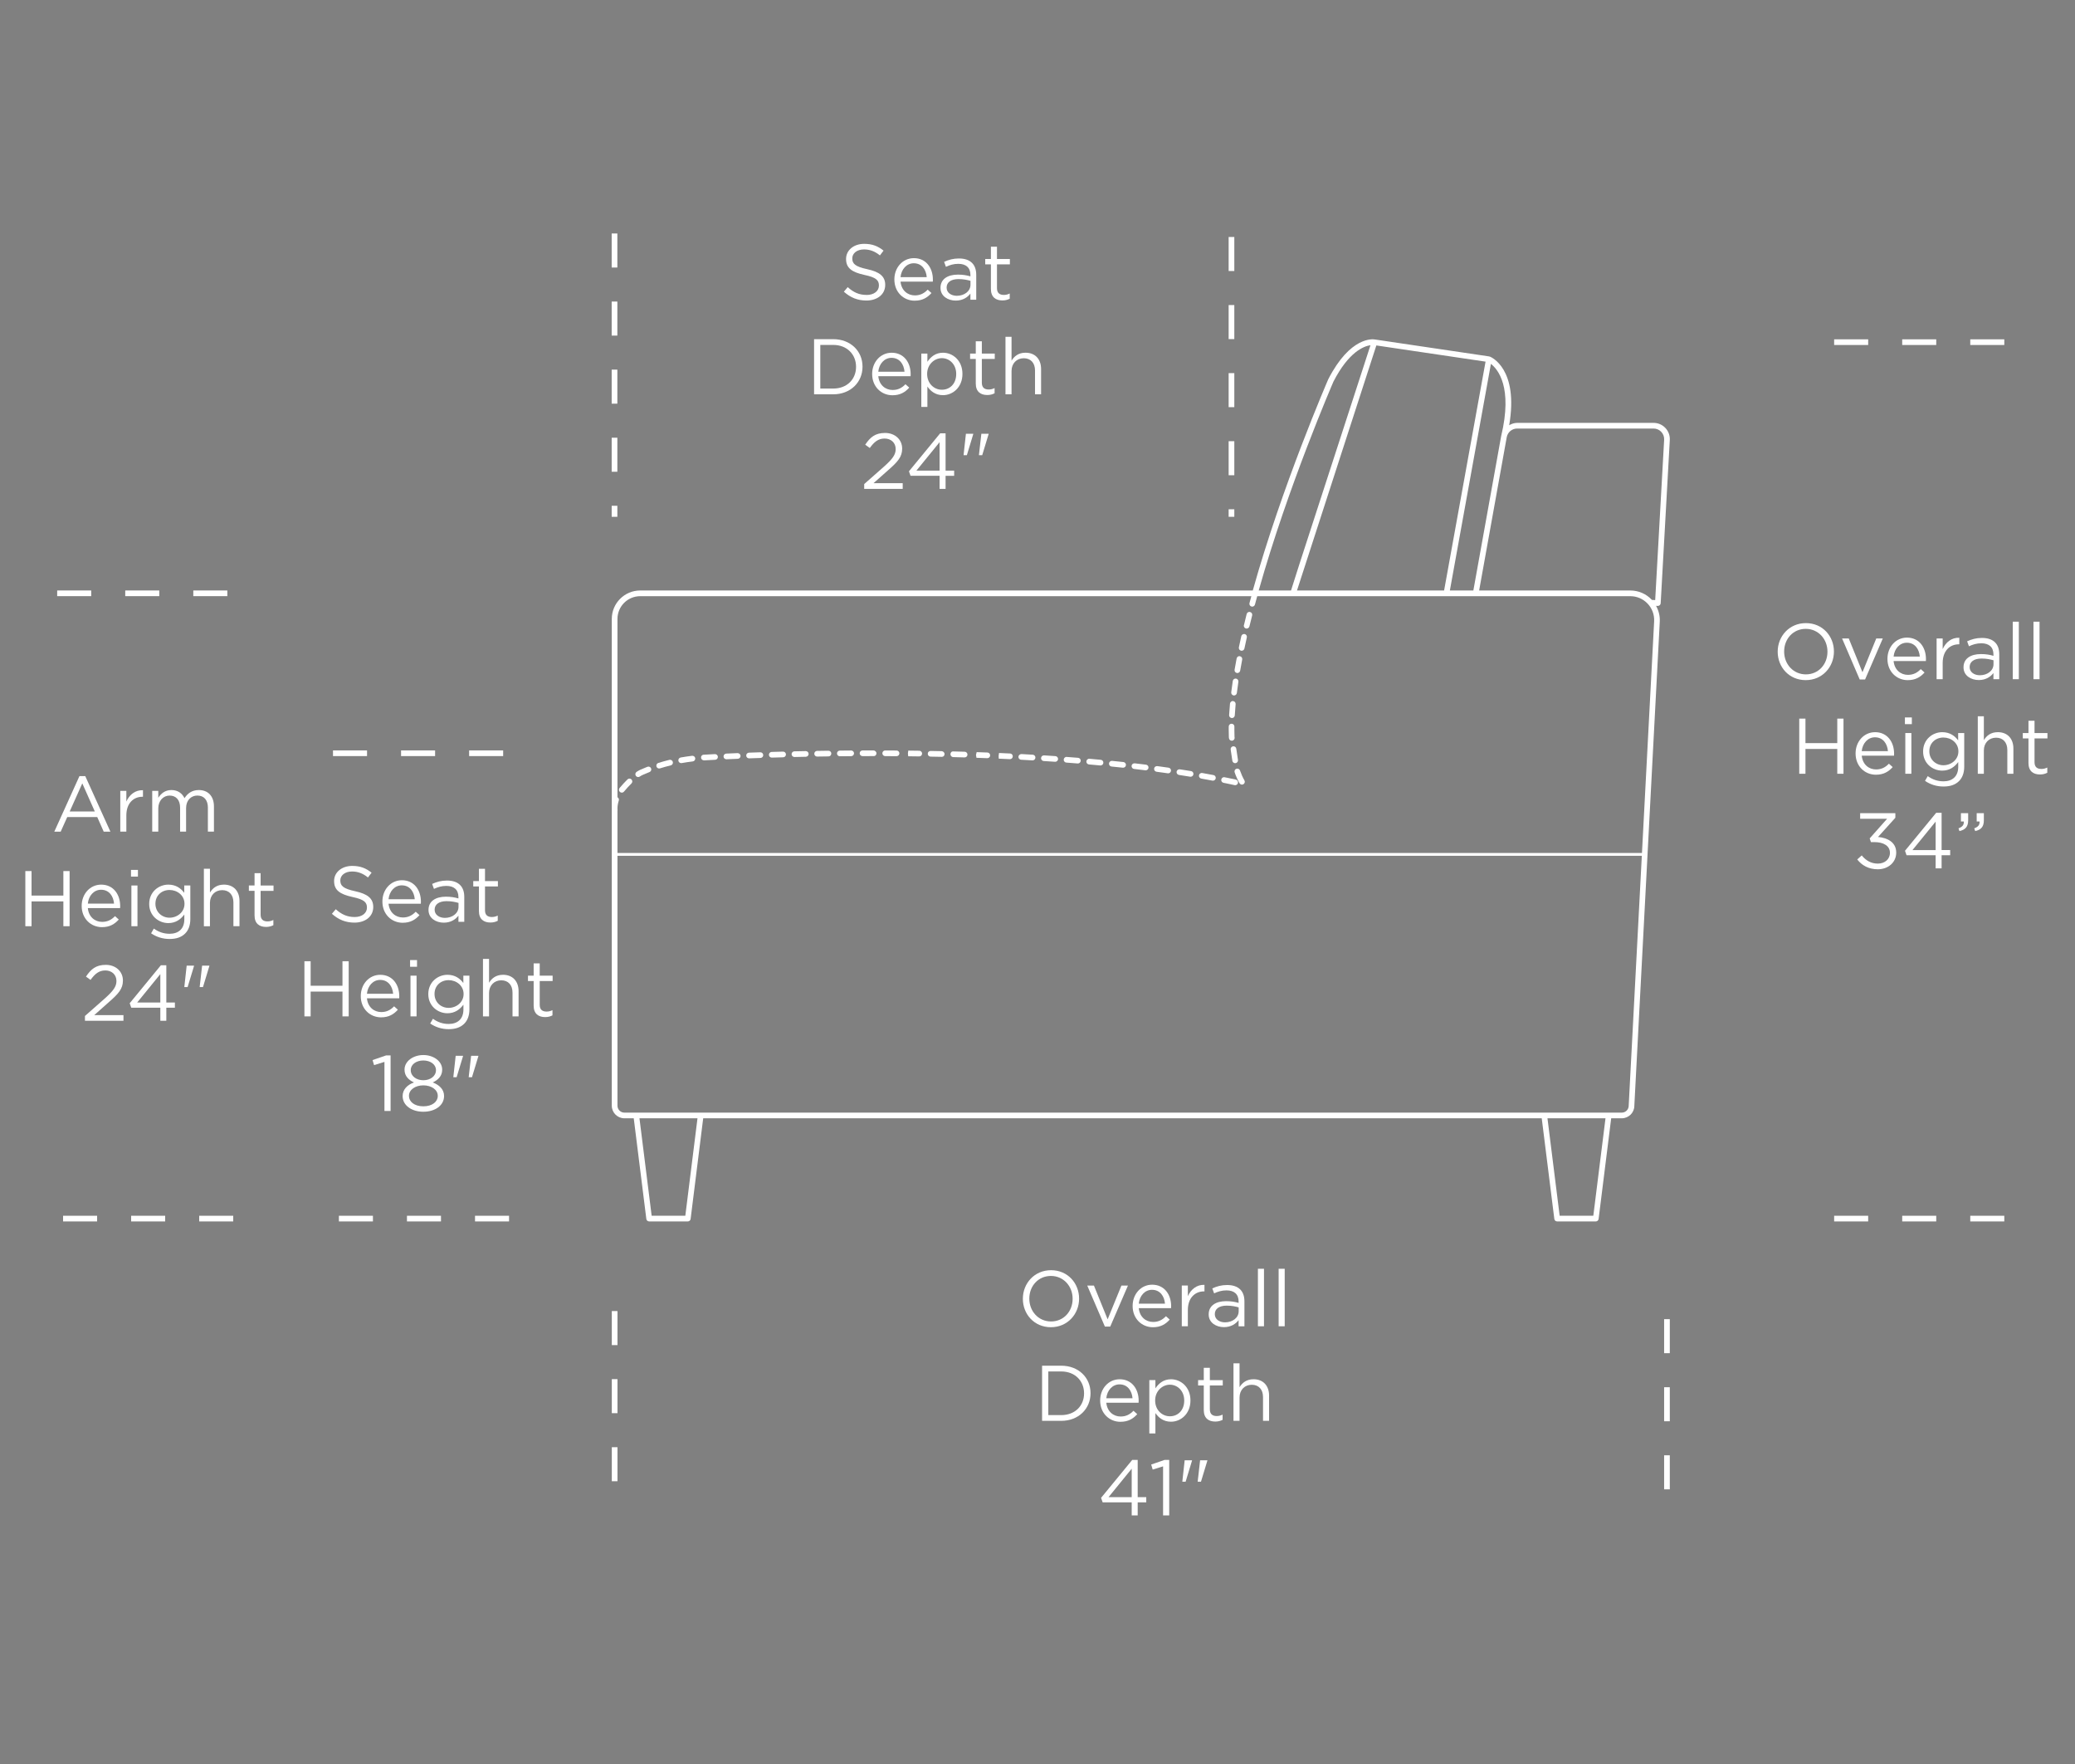 <?xml version="1.0" encoding="UTF-8"?><svg id="Layer_1" xmlns="http://www.w3.org/2000/svg" viewBox="0 0 2000 1700"><rect x="0" y="0" width="2000" height="1700" fill="#808080" stroke="none"/><defs><style>.cls-1{stroke:#000;stroke-linecap:round;stroke-linejoin:round;stroke-width:0px;}.cls-1,.cls-2{fill:#fff;}</style></defs><rect class="cls-2" x="589.69" y="1394.7" width="5.47" height="32.8"/><rect class="cls-2" x="589.69" y="1263.5" width="5.47" height="32.8"/><rect class="cls-2" x="589.69" y="1329.1" width="5.47" height="32.8"/><rect class="cls-2" x="1603.98" y="1402.5" width="5.47" height="32.8"/><rect class="cls-2" x="1603.98" y="1336.9" width="5.47" height="32.8"/><rect class="cls-2" x="1603.98" y="1271.3" width="5.47" height="32.8"/><rect class="cls-2" x="1833.45" y="327.01" width="32.8" height="5.47"/><rect class="cls-2" x="1899.05" y="327.01" width="32.8" height="5.47"/><rect class="cls-2" x="1767.85" y="327.01" width="32.8" height="5.47"/><rect class="cls-2" x="1899.05" y="1171.65" width="32.8" height="5.47"/><rect class="cls-2" x="1767.85" y="1171.65" width="32.8" height="5.47"/><rect class="cls-2" x="1833.45" y="1171.65" width="32.8" height="5.47"/><rect class="cls-2" x="392.25" y="1171.65" width="32.8" height="5.47"/><rect class="cls-2" x="326.65" y="1171.65" width="32.8" height="5.47"/><rect class="cls-2" x="457.85" y="1171.65" width="32.8" height="5.47"/><rect class="cls-2" x="452.17" y="723.19" width="32.8" height="5.47"/><rect class="cls-2" x="320.97" y="723.19" width="32.8" height="5.47"/><rect class="cls-2" x="386.57" y="723.19" width="32.8" height="5.47"/><rect class="cls-2" x="589.57" y="356.22" width="5.47" height="32.8"/><rect class="cls-2" x="589.57" y="487.43" width="5.47" height="10.63"/><rect class="cls-2" x="589.57" y="290.62" width="5.47" height="32.8"/><rect class="cls-2" x="589.57" y="421.83" width="5.47" height="32.8"/><rect class="cls-2" x="589.57" y="225.02" width="5.47" height="32.8"/><rect class="cls-2" x="1184.23" y="425.19" width="5.47" height="32.8"/><rect class="cls-2" x="1184.23" y="293.99" width="5.47" height="32.8"/><rect class="cls-2" x="1184.23" y="490.79" width="5.47" height="7.27"/><rect class="cls-2" x="1184.23" y="359.59" width="5.47" height="32.8"/><rect class="cls-2" x="1184.23" y="228.38" width="5.47" height="32.8"/><path class="cls-2" d="M1040.09,1251.59v-.15c0-14.66-10.86-27.33-27.02-27.33s-27.18,12.83-27.18,27.48v.15c0,14.65,10.86,27.32,27.02,27.32s27.18-12.82,27.18-27.47Zm-47.98,0v-.15c0-12.08,8.65-21.79,20.8-21.79s20.95,9.87,20.95,21.94v.15c0,12.07-8.65,21.78-20.8,21.78s-20.95-9.87-20.95-21.93Z"/><polygon class="cls-2" points="1070.11 1278.45 1087.19 1238.91 1080.89 1238.91 1067.6 1271.47 1054.39 1238.91 1047.95 1238.91 1064.95 1278.45 1070.11 1278.45"/><path class="cls-2" d="M1128.81,1258.8c0-11.46-6.68-20.72-18.3-20.72-10.85,0-18.82,9.11-18.82,20.43v.15c0,12.14,8.8,20.42,19.58,20.42,7.44,0,12.23-2.96,16.17-7.36l-3.64-3.27c-3.19,3.34-6.99,5.54-12.37,5.54-6.98,0-12.98-4.78-13.82-13.28h31.12c.07-.68,.07-1.14,.07-1.9Zm-31.2-2.42c.76-7.67,5.92-13.37,12.75-13.37,7.82,0,11.92,6.22,12.52,13.37h-25.28Z"/><path class="cls-2" d="M1160.94,1244.53v-6.31c-7.44-.3-13.13,4.41-16.02,10.93v-10.25h-5.85v39.25h5.85v-15.64c0-11.84,6.98-17.98,15.56-17.98h.45Z"/><path class="cls-2" d="M1193.83,1272.23v5.93h5.62v-23.99c0-5.01-1.37-8.8-4.02-11.46-2.89-2.88-7.14-4.32-12.68-4.32s-9.95,1.29-14.27,3.26l1.75,4.78c3.64-1.67,7.29-2.88,11.92-2.88,7.36,0,11.69,3.64,11.69,10.71v1.37c-3.49-.99-7.06-1.68-12.07-1.68-9.95,0-16.77,4.4-16.77,12.67v.16c0,8.04,7.36,12.21,14.65,12.21,6.91,0,11.46-3.18,14.2-6.76Zm-13.06,2.14c-5.31,0-9.87-2.89-9.87-7.83v-.15c0-4.93,4.1-8.13,11.46-8.13,4.78,0,8.65,.84,11.54,1.68v3.79c0,6.22-5.92,10.63-13.13,10.63Z"/><rect class="cls-2" x="1212.45" y="1222.74" width="5.85" height="55.42"/><rect class="cls-2" x="1232.42" y="1222.74" width="5.85" height="55.42"/><path class="cls-2" d="M1022.87,1316.16h-18.45v53.14h18.45c16.7,0,28.24-11.62,28.24-26.57v-.16c0-14.95-11.54-26.42-28.24-26.42Zm22.01,26.73c0,11.77-8.58,20.87-22.01,20.87h-12.45v-42.06h12.45c13.43,0,22.01,9.27,22.01,21.03v.15Z"/><path class="cls-2" d="M1079.98,1370.21c7.44,0,12.22-2.96,16.17-7.36l-3.65-3.27c-3.19,3.34-6.98,5.54-12.37,5.54-6.99,0-12.98-4.78-13.82-13.28h31.12c.08-.68,.08-1.14,.08-1.9,0-11.46-6.68-20.72-18.3-20.72-10.85,0-18.82,9.11-18.82,20.43v.15c0,12.14,8.8,20.42,19.58,20.42Zm-.91-36.06c7.82,0,11.92,6.22,12.52,13.37h-25.28c.76-7.67,5.92-13.37,12.75-13.37Z"/><path class="cls-2" d="M1147.42,1349.72v-.15c0-12.91-9.34-20.35-18.75-20.35-7.21,0-11.84,4.03-15.03,8.73v-7.9h-5.85v51.39h5.85v-19.66c3.03,4.41,7.74,8.35,15.03,8.35,9.49,0,18.75-7.59,18.75-20.42Zm-6,.07c0,9.49-6.22,15.11-13.82,15.11s-14.2-6.08-14.2-15.18v-.15c0-8.96,6.91-15.11,14.2-15.11s13.82,5.92,13.82,15.18v.15Z"/><path class="cls-2" d="M1166.12,1318.21h-5.85v11.84h-5.47v5.17h5.47v23.68c0,7.97,4.78,11.08,11.08,11.08,2.81,0,5.01-.61,7.06-1.67v-5.02c-2.05,.99-3.72,1.37-5.69,1.37-3.95,0-6.6-1.74-6.6-6.52v-22.92h12.45v-5.17h-12.45v-11.84Z"/><path class="cls-2" d="M1208.18,1329.21c-6.75,0-10.85,3.42-13.44,7.67v-23h-5.84v55.42h5.84v-22.47c0-7.37,5.01-12.3,11.77-12.3s10.86,4.55,10.86,11.84v22.92h5.84v-24.37c0-9.34-5.54-15.72-15.03-15.72Z"/><path class="cls-2" d="M1096.57,1406.92h-5.24l-30.06,36.59,1.52,4.32h28.01v12.6h5.77v-12.6h8.27v-5.01h-8.27v-35.91Zm-5.77,35.91h-22.32l22.32-27.41v27.41Z"/><polygon class="cls-2" points="1109.58 1411.4 1111.02 1416.26 1121.04 1413.15 1121.04 1460.44 1126.96 1460.44 1126.96 1406.92 1122.56 1406.92 1109.58 1411.4"/><polygon class="cls-2" points="1139.58 1427.95 1142.77 1427.95 1148.92 1407.68 1148.92 1407.3 1141.85 1407.3 1139.58 1427.95"/><polygon class="cls-2" points="1154.38 1427.95 1157.57 1427.95 1163.71 1407.68 1163.71 1407.3 1156.73 1407.3 1154.38 1427.95"/><path class="cls-2" d="M1767.64,627.98v-.16c0-14.65-10.86-27.32-27.02-27.32s-27.18,12.83-27.18,27.48v.15c0,14.65,10.86,27.32,27.02,27.32s27.18-12.82,27.18-27.47Zm-47.98,0v-.16c0-12.07,8.65-21.78,20.8-21.78s20.95,9.87,20.95,21.94v.15c0,12.07-8.65,21.78-20.8,21.78s-20.95-9.87-20.95-21.93Z"/><polygon class="cls-2" points="1781.94 615.3 1775.49 615.3 1792.5 654.85 1797.66 654.85 1814.74 615.3 1808.44 615.3 1795.15 647.86 1781.94 615.3"/><path class="cls-2" d="M1838.82,655.46c7.44,0,12.23-2.96,16.17-7.36l-3.64-3.27c-3.19,3.34-6.99,5.54-12.37,5.54-6.98,0-12.98-4.78-13.82-13.28h31.12c.07-.68,.07-1.14,.07-1.9,0-11.46-6.68-20.72-18.3-20.72-10.85,0-18.82,9.11-18.82,20.43v.15c0,12.14,8.8,20.42,19.58,20.42Zm-.91-36.06c7.82,0,11.92,6.22,12.52,13.37h-25.28c.76-7.67,5.92-13.37,12.75-13.37Z"/><path class="cls-2" d="M1872.47,638.91c0-11.84,6.98-17.98,15.56-17.98h.45v-6.31c-7.44-.3-13.13,4.41-16.02,10.93v-10.25h-5.85v39.25h5.85v-15.64Z"/><path class="cls-2" d="M1907.18,655.38c6.91,0,11.46-3.18,14.2-6.76v5.93h5.62v-23.99c0-5.01-1.37-8.8-4.02-11.46-2.89-2.88-7.14-4.32-12.68-4.32s-9.95,1.29-14.27,3.26l1.75,4.78c3.64-1.67,7.29-2.88,11.92-2.88,7.36,0,11.69,3.64,11.69,10.71v1.37c-3.49-.99-7.06-1.68-12.07-1.68-9.95,0-16.77,4.4-16.77,12.67v.16c0,8.04,7.36,12.21,14.65,12.21Zm-8.73-12.6c0-4.93,4.1-8.13,11.46-8.13,4.78,0,8.65,.84,11.54,1.68v3.79c0,6.22-5.92,10.63-13.13,10.63-5.31,0-9.87-2.89-9.87-7.83v-.15Z"/><rect class="cls-2" x="1940" y="599.13" width="5.85" height="55.42"/><rect class="cls-2" x="1959.97" y="599.13" width="5.85" height="55.42"/><polygon class="cls-2" points="1770.87 745.69 1776.87 745.69 1776.87 692.55 1770.87 692.55 1770.87 716.16 1740.2 716.16 1740.2 692.55 1734.21 692.55 1734.21 745.69 1740.2 745.69 1740.2 721.78 1770.87 721.78 1770.87 745.69"/><path class="cls-2" d="M1825.63,726.33c0-11.46-6.68-20.72-18.29-20.72-10.86,0-18.83,9.11-18.83,20.43v.15c0,12.14,8.81,20.42,19.59,20.42,7.44,0,12.22-2.96,16.17-7.36l-3.64-3.27c-3.19,3.34-6.98,5.54-12.37,5.54-6.98,0-12.98-4.78-13.82-13.28h31.12c.07-.68,.07-1.14,.07-1.9Zm-31.2-2.42c.76-7.67,5.93-13.37,12.75-13.37,7.82,0,11.92,6.22,12.52,13.37h-25.28Z"/><rect class="cls-2" x="1836.06" y="691.42" width="6.68" height="6.45"/><rect class="cls-2" x="1836.44" y="706.44" width="5.85" height="39.25"/><path class="cls-2" d="M1873.19,752.97c-5.62,0-10.63-1.74-15.11-5.01l-2.65,4.56c5.24,3.64,11.31,5.47,17.84,5.47s11.46-1.75,14.95-5.24c3.19-3.18,5.01-7.82,5.01-13.89v-32.42h-5.85v7.07c-3.19-4.26-7.97-7.9-15.34-7.9-9.33,0-18.45,7.06-18.45,18.53v.15c0,11.31,9.03,18.38,18.45,18.38,7.21,0,12-3.73,15.41-8.27v4.62c0,9.19-5.62,13.97-14.27,13.97Zm0-15.48c-7.29,0-13.59-5.47-13.59-13.36v-.15c0-8.05,6.14-13.21,13.59-13.21s14.42,5.23,14.42,13.28v.15c0,7.89-6.98,13.28-14.42,13.28Z"/><path class="cls-2" d="M1925.59,705.61c-6.76,0-10.86,3.42-13.44,7.67v-23h-5.85v55.42h5.85v-22.47c0-7.37,5.01-12.3,11.77-12.3s10.85,4.55,10.85,11.84v22.92h5.85v-24.37c0-9.34-5.54-15.72-15.03-15.72Z"/><path class="cls-2" d="M1973.44,711.61v-5.17h-12.45v-11.84h-5.84v11.84h-5.47v5.17h5.47v23.68c0,7.97,4.78,11.08,11.08,11.08,2.81,0,5.01-.61,7.06-1.67v-5.02c-2.05,.99-3.72,1.37-5.69,1.37-3.95,0-6.61-1.74-6.61-6.52v-22.92h12.45Z"/><path class="cls-2" d="M1810.15,806.61l16.7-18.51v-4.41h-33.93v5.39h25.96l-16.77,18.9,1.21,3.58h3.42c8.73,0,14.88,3.64,14.88,10.24v.16c0,6.22-5.16,10.31-11.62,10.31s-11.46-2.88-15.56-7.89l-4.33,3.88c4.33,5.62,10.93,9.48,19.81,9.48,9.87,0,17.76-6.52,17.76-16.02v-.15c0-9.72-8.27-14.19-17.53-14.96Z"/><path class="cls-2" d="M1871.43,783.32h-5.24l-30.06,36.59,1.52,4.32h28.01v12.6h5.77v-12.6h8.27v-5.01h-8.27v-35.91Zm-5.77,35.91h-22.32l22.32-27.41v27.41Z"/><path class="cls-2" d="M1902.89,798.26l.91,2.66c5.77-1.29,8.35-4.25,8.35-10.4v-6.83h-6.91v7.98h2.73c.3,3.27-1.29,5.23-5.08,6.6Z"/><path class="cls-2" d="M1890.06,791.67h2.73c.3,3.27-1.29,5.23-5.09,6.6l.91,2.66c5.77-1.29,8.42-4.25,8.42-10.4v-6.83h-6.98v7.98Z"/><path class="cls-2" d="M359.74,874.09v-.15c0-8.11-5.47-12.45-17.31-15.02-11.69-2.51-14.42-5.32-14.42-10.32v-.16c0-4.77,4.4-8.57,11.31-8.57,5.47,0,10.4,1.75,15.34,5.77l3.49-4.62c-5.39-4.32-10.93-6.53-18.67-6.53-10.1,0-17.46,6.15-17.46,14.5v.15c0,8.73,5.62,12.68,17.84,15.34,11.16,2.35,13.82,5.16,13.82,10.09v.15c0,5.24-4.71,9.03-11.84,9.03s-12.68-2.5-18.22-7.52l-3.72,4.41c6.38,5.69,13.29,8.5,21.71,8.5,10.55,0,18.14-5.92,18.14-15.03Z"/><path class="cls-2" d="M388.16,889.28c7.44,0,12.22-2.96,16.17-7.36l-3.65-3.27c-3.19,3.34-6.98,5.54-12.37,5.54-6.98,0-12.98-4.78-13.81-13.28h31.12c.08-.68,.08-1.14,.08-1.9,0-11.46-6.68-20.72-18.3-20.72-10.85,0-18.82,9.11-18.82,20.43v.15c0,12.14,8.8,20.42,19.58,20.42Zm-.91-36.06c7.82,0,11.92,6.22,12.52,13.37h-25.27c.76-7.67,5.92-13.37,12.75-13.37Z"/><path class="cls-2" d="M418.25,856.64c3.65-1.67,7.29-2.88,11.92-2.88,7.36,0,11.69,3.64,11.69,10.71v1.37c-3.49-.99-7.06-1.68-12.07-1.68-9.94,0-16.77,4.4-16.77,12.67v.16c0,8.04,7.36,12.21,14.65,12.21,6.91,0,11.46-3.18,14.2-6.76v5.93h5.62v-23.99c0-5.01-1.36-8.8-4.02-11.46-2.88-2.88-7.14-4.32-12.68-4.32s-9.94,1.29-14.27,3.26l1.75,4.78Zm23.68,17.31c0,6.22-5.92,10.63-13.13,10.63-5.32,0-9.87-2.89-9.87-7.83v-.15c0-4.93,4.1-8.13,11.46-8.13,4.78,0,8.65,.84,11.54,1.68v3.79Z"/><path class="cls-2" d="M479.91,854.29v-5.17h-12.44v-11.84h-5.85v11.84h-5.47v5.17h5.47v23.68c0,7.97,4.78,11.08,11.08,11.08,2.81,0,5.01-.61,7.06-1.67v-5.02c-2.05,.99-3.72,1.37-5.69,1.37-3.95,0-6.6-1.74-6.6-6.52v-22.92h12.44Z"/><polygon class="cls-2" points="330.09 979.51 336.08 979.51 336.08 926.37 330.09 926.37 330.09 949.98 299.42 949.98 299.42 926.37 293.42 926.37 293.42 979.51 299.42 979.51 299.42 955.61 330.09 955.61 330.09 979.51"/><path class="cls-2" d="M366.56,939.43c-10.86,0-18.82,9.11-18.82,20.43v.15c0,12.14,8.8,20.42,19.58,20.42,7.44,0,12.22-2.96,16.17-7.36l-3.65-3.27c-3.19,3.34-6.98,5.54-12.37,5.54-6.98,0-12.98-4.78-13.81-13.28h31.12c.07-.68,.07-1.14,.07-1.9,0-11.46-6.68-20.72-18.29-20.72Zm-12.9,18.3c.76-7.67,5.92-13.37,12.75-13.37,7.82,0,11.92,6.22,12.52,13.37h-25.27Z"/><rect class="cls-2" x="395.65" y="940.26" width="5.85" height="39.25"/><rect class="cls-2" x="395.27" y="925.24" width="6.68" height="6.45"/><path class="cls-2" d="M452.45,940.26h-5.85v7.07c-3.19-4.26-7.97-7.9-15.33-7.9-9.34,0-18.45,7.06-18.45,18.53v.15c0,11.31,9.03,18.38,18.45,18.38,7.21,0,11.99-3.73,15.41-8.27v4.62c0,9.19-5.62,13.97-14.27,13.97-5.62,0-10.63-1.74-15.11-5.01l-2.65,4.56c5.24,3.64,11.31,5.47,17.84,5.47s11.46-1.75,14.95-5.24c3.19-3.18,5.01-7.82,5.01-13.89v-32.42Zm-5.62,17.77c0,7.89-6.98,13.28-14.42,13.28s-13.59-5.47-13.59-13.36v-.15c0-8.05,6.14-13.21,13.59-13.21s14.42,5.23,14.42,13.28v.15Z"/><path class="cls-2" d="M484.81,939.43c-6.76,0-10.85,3.42-13.44,7.67v-23h-5.85v55.42h5.85v-22.47c0-7.37,5.01-12.3,11.77-12.3s10.85,4.55,10.85,11.84v22.92h5.85v-24.37c0-9.34-5.54-15.72-15.03-15.72Z"/><path class="cls-2" d="M520.21,928.42h-5.85v11.84h-5.47v5.17h5.47v23.68c0,7.97,4.78,11.08,11.08,11.08,2.81,0,5.01-.61,7.06-1.67v-5.02c-2.05,.99-3.72,1.37-5.69,1.37-3.95,0-6.6-1.74-6.6-6.52v-22.92h12.44v-5.17h-12.44v-11.84Z"/><polygon class="cls-2" points="359.09 1021.61 360.53 1026.47 370.55 1023.36 370.55 1070.65 376.47 1070.65 376.47 1017.14 372.07 1017.14 359.09 1021.61"/><path class="cls-2" d="M417.09,1043.17c4.94-2.27,9.11-6.06,9.11-12.21v-.15c0-8.2-8.43-14.05-18.15-14.05s-18.14,5.85-18.14,14.05v.15c0,6.15,4.17,9.94,9.11,12.21-6.37,2.28-10.93,6.76-10.93,13.06v.15c0,8.88,8.65,15.03,19.96,15.03s19.97-6.08,19.97-15.11v-.15c0-6.3-4.63-10.62-10.93-12.98Zm-21.18-11.84v-.15c0-5.32,5.24-9.18,12.15-9.18s12.15,3.95,12.15,9.18v.15c0,5.78-5.39,9.72-12.15,9.72s-12.15-3.94-12.15-9.72Zm26.04,24.9c0,5.39-5.16,9.95-13.89,9.95s-13.89-4.56-13.89-9.95v-.15c0-5.93,6.15-10.1,13.89-10.1s13.89,4.17,13.89,10.1v.15Z"/><polygon class="cls-2" points="436.93 1038.16 440.12 1038.16 446.27 1017.9 446.27 1017.51 439.21 1017.51 436.93 1038.16"/><polygon class="cls-2" points="461.07 1017.51 454.09 1017.51 451.74 1038.16 454.92 1038.16 461.07 1017.9 461.07 1017.51"/><rect class="cls-2" x="60.8" y="1171.65" width="32.8" height="5.47"/><rect class="cls-2" x="126.4" y="1171.65" width="32.8" height="5.47"/><rect class="cls-2" x="192" y="1171.65" width="32.8" height="5.47"/><rect class="cls-2" x="120.72" y="569.05" width="32.8" height="5.47"/><rect class="cls-2" x="186.32" y="569.05" width="32.8" height="5.47"/><rect class="cls-2" x="55.12" y="569.05" width="32.8" height="5.47"/><path class="cls-2" d="M64.82,787.43h28.92l6.22,14.04h6.45l-24.22-53.51h-5.62l-24.22,53.51h6.15l6.3-14.04Zm14.5-32.49l12.07,27.1h-24.21l12.15-27.1Z"/><path class="cls-2" d="M137.35,767.84h.45v-6.31c-7.44-.3-13.13,4.41-16.02,10.93v-10.25h-5.85v39.25h5.85v-15.64c0-11.84,6.98-17.98,15.56-17.98Z"/><path class="cls-2" d="M200.37,778.54v22.92h5.84v-24.29c0-9.72-5.54-15.79-14.57-15.79-6.83,0-11,3.49-13.81,7.83-2.13-4.41-6.22-7.83-12.6-7.83s-10.1,3.57-12.67,7.44v-6.61h-5.85v39.25h5.85v-22.39c0-7.22,4.7-12.37,10.93-12.37s10.1,4.32,10.1,11.69v23.07h5.77v-22.63c0-7.74,4.93-12.14,10.85-12.14,6.38,0,10.18,4.25,10.18,11.84Z"/><polygon class="cls-2" points="61.08 892.61 67.08 892.61 67.08 839.47 61.08 839.47 61.08 863.08 30.41 863.08 30.41 839.47 24.42 839.47 24.42 892.61 30.41 892.61 30.41 868.7 61.08 868.7 61.08 892.61"/><path class="cls-2" d="M78.73,872.95v.15c0,12.14,8.8,20.42,19.58,20.42,7.44,0,12.22-2.96,16.17-7.36l-3.65-3.27c-3.19,3.34-6.98,5.54-12.37,5.54-6.98,0-12.98-4.78-13.81-13.28h31.12c.07-.68,.07-1.14,.07-1.9,0-11.46-6.68-20.72-18.29-20.72-10.86,0-18.82,9.11-18.82,20.43Zm31.19-2.12h-25.27c.76-7.67,5.92-13.37,12.75-13.37,7.82,0,11.92,6.22,12.52,13.37Z"/><rect class="cls-2" x="126.27" y="838.34" width="6.68" height="6.45"/><rect class="cls-2" x="126.65" y="853.36" width="5.85" height="39.25"/><path class="cls-2" d="M163.4,899.89c-5.62,0-10.63-1.74-15.11-5.01l-2.65,4.56c5.24,3.64,11.31,5.47,17.84,5.47s11.46-1.75,14.95-5.24c3.19-3.18,5.01-7.82,5.01-13.89v-32.42h-5.85v7.07c-3.19-4.26-7.97-7.9-15.33-7.9-9.34,0-18.45,7.06-18.45,18.53v.15c0,11.31,9.03,18.38,18.45,18.38,7.21,0,11.99-3.73,15.41-8.27v4.62c0,9.19-5.62,13.97-14.27,13.97Zm0-15.48c-7.29,0-13.59-5.47-13.59-13.36v-.15c0-8.05,6.14-13.21,13.59-13.21s14.42,5.23,14.42,13.28v.15c0,7.89-6.98,13.28-14.42,13.28Z"/><path class="cls-2" d="M215.8,852.53c-6.76,0-10.85,3.42-13.44,7.67v-23h-5.85v55.42h5.85v-22.47c0-7.37,5.01-12.3,11.77-12.3s10.85,4.55,10.85,11.84v22.92h5.85v-24.37c0-9.34-5.54-15.72-15.03-15.72Z"/><path class="cls-2" d="M251.2,841.52h-5.85v11.84h-5.47v5.17h5.47v23.68c0,7.97,4.78,11.08,11.08,11.08,2.81,0,5.01-.61,7.06-1.67v-5.02c-2.05,.99-3.72,1.37-5.69,1.37-3.95,0-6.6-1.74-6.6-6.52v-22.92h12.44v-5.17h-12.44v-11.84Z"/><path class="cls-2" d="M105.03,965.68c9.34-8.13,13.44-12.91,13.44-20.65v-.15c0-8.65-6.91-15.03-16.47-15.03s-14.35,4.17-19.13,11.32l4.4,3.18c4.25-5.92,8.2-9.11,14.27-9.11s10.7,3.95,10.7,10.18c0,5.31-2.96,9.41-11.08,16.7l-19.28,17v4.63h37.12v-5.47h-28.16l14.19-12.6Z"/><path class="cls-2" d="M160.31,930.24h-5.24l-30.06,36.59,1.52,4.32h28.01v12.6h5.77v-12.6h8.27v-5.01h-8.27v-35.91Zm-5.77,35.91h-22.32l22.32-27.41v27.41Z"/><polygon class="cls-2" points="177.65 951.26 180.84 951.26 186.99 930.99 186.99 930.61 179.93 930.61 177.65 951.26"/><polygon class="cls-2" points="201.79 930.99 201.79 930.61 194.81 930.61 192.45 951.26 195.64 951.26 201.79 930.99"/><path class="cls-2" d="M835.3,284.23c-7.36,0-12.67-2.5-18.22-7.52l-3.72,4.41c6.38,5.69,13.29,8.5,21.71,8.5,10.55,0,18.14-5.92,18.14-15.03v-.15c0-8.11-5.47-12.45-17.31-15.02-11.69-2.51-14.42-5.32-14.42-10.32v-.16c0-4.77,4.4-8.57,11.31-8.57,5.47,0,10.4,1.75,15.33,5.77l3.49-4.62c-5.39-4.32-10.93-6.53-18.67-6.53-10.1,0-17.46,6.15-17.46,14.5v.15c0,8.73,5.62,12.68,17.84,15.34,11.16,2.35,13.82,5.16,13.82,10.09v.15c0,5.24-4.71,9.03-11.85,9.03Z"/><path class="cls-2" d="M881.64,289.77c7.44,0,12.22-2.96,16.17-7.36l-3.65-3.27c-3.19,3.34-6.98,5.54-12.37,5.54-6.98,0-12.98-4.78-13.81-13.28h31.12c.07-.68,.07-1.14,.07-1.9,0-11.46-6.68-20.72-18.29-20.72-10.86,0-18.83,9.11-18.83,20.43v.15c0,12.14,8.81,20.42,19.59,20.42Zm-.91-36.06c7.82,0,11.92,6.22,12.52,13.37h-25.27c.76-7.67,5.92-13.37,12.75-13.37Z"/><path class="cls-2" d="M921.13,289.69c6.91,0,11.46-3.18,14.2-6.76v5.93h5.62v-23.99c0-5.01-1.37-8.8-4.02-11.46-2.89-2.88-7.14-4.32-12.68-4.32s-9.94,1.29-14.27,3.26l1.75,4.78c3.65-1.67,7.29-2.88,11.92-2.88,7.37,0,11.69,3.64,11.69,10.71v1.37c-3.49-.99-7.06-1.68-12.07-1.68-9.94,0-16.77,4.4-16.77,12.67v.16c0,8.04,7.36,12.21,14.65,12.21Zm-8.73-12.6c0-4.93,4.1-8.13,11.46-8.13,4.78,0,8.65,.84,11.54,1.68v3.79c0,6.22-5.92,10.63-13.13,10.63-5.32,0-9.87-2.89-9.87-7.83v-.15Z"/><path class="cls-2" d="M955.09,278.46c0,7.97,4.78,11.08,11.08,11.08,2.81,0,5.01-.61,7.06-1.67v-5.02c-2.05,.99-3.72,1.37-5.69,1.37-3.95,0-6.6-1.74-6.6-6.52v-22.92h12.44v-5.17h-12.44v-11.84h-5.85v11.84h-5.47v5.17h5.47v23.68Z"/><path class="cls-2" d="M831.34,353.44v-.16c0-14.95-11.54-26.42-28.24-26.42h-18.45v53.14h18.45c16.7,0,28.24-11.62,28.24-26.57Zm-40.69-21.03h12.45c13.43,0,22.01,9.27,22.01,21.03v.15c0,11.77-8.58,20.87-22.01,20.87h-12.45v-42.06Z"/><path class="cls-2" d="M840.63,360.35v.15c0,12.14,8.8,20.42,19.58,20.42,7.44,0,12.22-2.96,16.17-7.36l-3.65-3.27c-3.19,3.34-6.98,5.54-12.37,5.54-6.99,0-12.98-4.78-13.82-13.28h31.12c.08-.68,.08-1.14,.08-1.9,0-11.46-6.68-20.72-18.3-20.72-10.85,0-18.82,9.11-18.82,20.43Zm18.67-15.49c7.82,0,11.92,6.22,12.52,13.37h-25.28c.76-7.67,5.92-13.37,12.75-13.37Z"/><path class="cls-2" d="M927.65,360.42v-.15c0-12.91-9.34-20.35-18.75-20.35-7.21,0-11.84,4.03-15.03,8.73v-7.9h-5.85v51.39h5.85v-19.66c3.03,4.41,7.74,8.35,15.03,8.35,9.49,0,18.75-7.59,18.75-20.42Zm-6,.07c0,9.49-6.22,15.11-13.82,15.11s-14.2-6.08-14.2-15.18v-.15c0-8.96,6.91-15.11,14.2-15.11s13.82,5.92,13.82,15.18v.15Z"/><path class="cls-2" d="M940.5,328.91v11.84h-5.47v5.17h5.47v23.68c0,7.97,4.78,11.08,11.08,11.08,2.81,0,5.01-.61,7.06-1.67v-5.02c-2.05,.99-3.72,1.37-5.69,1.37-3.95,0-6.6-1.74-6.6-6.52v-22.92h12.45v-5.17h-12.45v-11.84h-5.85Z"/><path class="cls-2" d="M969.14,324.59v55.42h5.84v-22.47c0-7.37,5.01-12.3,11.77-12.3s10.86,4.55,10.86,11.84v22.92h5.84v-24.37c0-9.34-5.54-15.72-15.03-15.72-6.75,0-10.85,3.42-13.44,7.67v-23h-5.84Z"/><path class="cls-2" d="M852.24,449.51l-19.28,17v4.63h37.12v-5.47h-28.16l14.19-12.6c9.34-8.13,13.44-12.91,13.44-20.65v-.15c0-8.65-6.91-15.03-16.47-15.03s-14.35,4.17-19.13,11.32l4.4,3.18c4.25-5.92,8.2-9.11,14.27-9.11s10.7,3.95,10.7,10.18c0,5.31-2.96,9.41-11.08,16.7Z"/><path class="cls-2" d="M911.4,471.14v-12.6h8.27v-5.01h-8.27v-35.91h-5.24l-30.06,36.59,1.52,4.32h28.01v12.6h5.77Zm-28.09-17.61l22.32-27.41v27.41h-22.32Z"/><polygon class="cls-2" points="928.73 438.65 931.93 438.65 938.07 418.39 938.07 418 931.01 418 928.73 438.65"/><polygon class="cls-2" points="943.54 438.65 946.72 438.65 952.87 418.39 952.87 418 945.89 418 943.54 438.65"/><path class="cls-2" d="M1597.93,583.93c1.44,0,2.65-1.12,2.73-2.58l8.78-157.28c.24-4.35-1.27-8.48-4.26-11.64-2.99-3.16-7.03-4.9-11.38-4.9h-131.51c-2.81,0-5.35,.94-7.65,2.26,9.28-54.38-17.36-65.63-18.58-66.11-.11-.04-.22,.03-.34,0-.11-.03-.16-.15-.27-.17l-110.34-16.36h0c-1.75-.3-23.51-3.21-44.82,38.26-.45,1.02-44.66,102.93-72.78,203.65H617.07c-15.1,0-27.39,12.29-27.39,27.39v469.14c0,6.68,5.45,12.13,12.13,12.13h9.03l12.13,97c.17,1.37,1.33,2.39,2.71,2.39h37.27c1.38,0,2.54-1.03,2.71-2.39l12.12-97h808.23l12.13,97c.17,1.37,1.33,2.39,2.71,2.39h37.27c1.38,0,2.54-1.03,2.71-2.39l12.12-97h10.18c6.69,0,12.14-5.45,12.13-11.99l24.52-466.67c.29-5.42-1.03-10.61-3.59-15.21l1.56,.08h.14Zm-151.02-163.67s.01,.03,0,.05c0,.04-.03,.07-.04,.11l-26.77,148.65h-22.64l39.57-218.39c6.63,5.14,21.21,22.3,9.88,69.58Zm103.66,652H601.82c-3.68,0-6.67-2.99-6.67-6.66v-240.84h987.33l-12.65,240.84c0,3.67-2.99,6.66-6.67,6.66h-12.59Zm32.06-250.23H595.15v-40.8c0-.12,.1-.21,.09-.33-.02-.1-.09-.67-.09-1.64,0-1.74,.22-4.52,1.3-7.91,.39-1.22-.25-2.38-1.3-3.02v-171.86c0-12.09,9.83-21.92,21.92-21.92h589.06c-.6,2.21-1.21,4.42-1.81,6.63-.39,1.46,.48,2.96,1.94,3.34,.23,.06,.48,.1,.7,.1,1.21,0,2.32-.81,2.64-2.03,.71-2.68,1.45-5.36,2.18-8.04h359.56c6.39,0,12.32,2.55,16.72,7.18,4.39,4.63,6.63,10.7,6.29,17.07l-11.73,223.24Zm-190.72-252.96h-141.8l76.49-236.16,105.26,15.6-39.96,220.56Zm-106.67-201.31c14.82-28.83,29.4-34.18,35.7-35.09l-68.75,211.76-7.83,24.63h-31.14c28.03-99.86,71.66-200.44,72.03-201.31Zm-624.69,803.89h-32.45l-11.75-93.93h55.93l-11.74,93.93Zm875.18,0h-32.45l-11.75-93.93h55.93l-11.74,93.93Zm56.3-593.7c-5.43-5.72-12.78-8.88-20.68-8.88h-145.68l26.59-147.65s0-.03,.01-.05c.88-4.85,5.1-8.38,10.03-8.38h131.51c2.83,0,5.46,1.13,7.4,3.18,1.95,2.06,2.93,4.75,2.78,7.59l-8.63,154.55-3.17-.17c-.06-.06-.1-.14-.16-.2Z"/><line class="cls-1" x1="875.09" y1="726.11" x2="875.12" y2="723.37"/><line class="cls-1" x1="962.53" y1="728.4" x2="962.65" y2="725.67"/><line class="cls-1" x1="940.7" y1="727.56" x2="940.79" y2="724.83"/><path class="cls-2" d="M995.42,727.32l-10.93-.61c-1.47,.07-2.8,1.09-2.87,2.58-.08,1.52,1.08,2.8,2.58,2.88l10.9,.61h.16c1.44,0,2.64-1.12,2.73-2.57,.09-1.51-1.06-2.8-2.57-2.89Z"/><path class="cls-2" d="M1017.27,728.7c-3.64-.26-7.29-.49-10.93-.73-1.61-.02-2.8,1.06-2.9,2.56-.09,1.51,1.05,2.81,2.56,2.9,3.63,.21,7.26,.45,10.89,.7,.06,.01,.13,.01,.2,.01,1.42,0,2.62-1.1,2.72-2.54,.11-1.51-1.03-2.81-2.54-2.91Z"/><path class="cls-2" d="M1060.99,732.23l-10.92-.98c-1.43-.19-2.83,.98-2.96,2.49-.13,1.49,.98,2.83,2.48,2.96l10.91,.98c.08,.01,.17,.01,.25,.01,1.39,0,2.59-1.07,2.72-2.49,.14-1.51-.97-2.83-2.48-2.97Z"/><path class="cls-2" d="M886.07,723.51l-10.62-.14-.35,2.73,.29,2.73,10.61,.14h.04c1.49,0,2.71-1.2,2.73-2.69,.02-1.52-1.19-2.75-2.7-2.78Z"/><path class="cls-2" d="M951.73,725.22l-10.37-.37-.66,2.71,.47,2.75,10.36,.37h.1c1.46,0,2.67-1.15,2.73-2.63,.05-1.52-1.12-2.78-2.63-2.84Z"/><path class="cls-2" d="M1082.82,734.39c-3.62-.38-7.26-.76-10.9-1.12-1.46-.17-2.84,.95-2.99,2.46-.15,1.49,.94,2.84,2.45,2.99,3.63,.36,7.25,.74,10.86,1.12,.1,.01,.2,.01,.29,.01,1.38,0,2.56-1.05,2.71-2.45,.16-1.51-.93-2.85-2.43-3.01Z"/><path class="cls-2" d="M973.57,726.16l-10.67-.48-.36,2.72,.12,2.74,10.66,.48h.13c1.45,0,2.66-1.14,2.73-2.61,.07-1.51-1.09-2.79-2.6-2.86Z"/><path class="cls-2" d="M907.51,723.9l-10.5-.2c-1.68,.05-2.75,1.17-2.78,2.68-.03,1.52,1.17,2.75,2.69,2.79l10.93,.21h.05c1.48,0,2.48-1.2,2.51-2.68,.03-1.52-1.39-2.77-2.9-2.8Z"/><path class="cls-2" d="M1039.14,730.32c-3.64-.3-7.29-.58-10.94-.84-1.42-.26-2.81,1.03-2.93,2.52-.11,1.51,1.03,2.82,2.53,2.93,3.63,.27,7.27,.54,10.89,.84,.07,.01,.15,.01,.23,.01,1.4,0,2.6-1.08,2.72-2.51,.12-1.51-.99-2.83-2.5-2.95Z"/><path class="cls-2" d="M1104.6,736.93c-3.61-.45-7.24-.89-10.89-1.3-1.49-.15-2.86,.9-3.03,2.4-.17,1.49,.91,2.85,2.41,3.02,3.62,.42,7.23,.85,10.84,1.3,.11,.01,.23,.02,.34,.02,1.36,0,2.54-1.01,2.71-2.39,.19-1.51-.88-2.87-2.38-3.05Z"/><path class="cls-2" d="M1195.18,742.55c-.5-1.42-2.06-2.15-3.48-1.68-1.43,.5-2.18,2.06-1.68,3.49,1.33,3.8,2.9,7.3,4.68,10.4,.5,.89,1.43,1.38,2.37,1.38,.46,0,.93-.12,1.36-.36,1.31-.75,1.77-2.41,1.01-3.73-1.61-2.81-3.04-6-4.27-9.5Z"/><path class="cls-2" d="M1199.69,611.04c-1.46-.31-2.93,.61-3.26,2.07-.8,3.61-1.59,7.18-2.33,10.72-.31,1.48,.64,2.93,2.11,3.25,.19,.03,.38,.05,.57,.05,1.27,0,2.4-.89,2.67-2.17,.74-3.52,1.52-7.07,2.32-10.66,.33-1.47-.6-2.94-2.08-3.27Z"/><path class="cls-2" d="M1204.91,589.81c-1.46-.45-2.94,.52-3.32,1.99l-2.43,9.97c-.12,.23-.23,.59-.27,.85-.24,1.44,.72,2.79,2.15,3.09,.18,.03,.36,.05,.54,.05,1.24,0,2.37-.86,2.68-2.11l2.64-10.53c.36-1.46-.52-2.95-1.99-3.31Z"/><path class="cls-2" d="M1191.13,751.3c-2.72-.6-5.45-1.17-8.24-1.75l-2.54-.49c-1.49-.37-2.91,.67-3.2,2.16-.28,1.48,.68,2.91,2.17,3.2l2.5,.49c2.73,.56,5.44,1.13,8.14,1.73,.2,.04,.4,.06,.59,.06,1.25,0,2.39-.86,2.67-2.15,.33-1.47-.6-2.93-2.08-3.26Z"/><path class="cls-2" d="M1126.33,739.83c-3.59-.52-7.22-1.03-10.86-1.51-1.48-.13-2.87,.85-3.07,2.35-.2,1.51,.85,2.87,2.35,3.08,3.62,.48,7.22,.98,10.81,1.48,.13,.02,.26,.03,.39,.03,1.33,0,2.5-.98,2.7-2.35,.21-1.49-.83-2.87-2.32-3.09Z"/><path class="cls-2" d="M1169.63,746.95l-10.81-1.99c-1.45-.3-2.9,.73-3.17,2.21-.26,1.49,.73,2.9,2.22,3.17l10.7,1.96c.18,.03,.36,.05,.53,.05,1.28,0,2.42-.91,2.67-2.21,.29-1.47-.67-2.91-2.15-3.2Z"/><path class="cls-2" d="M1148,743.12c-3.58-.58-7.19-1.14-10.82-1.7-1.49-.18-2.88,.8-3.12,2.28-.23,1.49,.8,2.89,2.28,3.12,3.62,.56,7.22,1.12,10.79,1.7,.14,.02,.29,.03,.44,.03,1.31,0,2.48-.95,2.69-2.3,.24-1.49-.77-2.89-2.26-3.14Z"/><path class="cls-2" d="M929.84,724.47l-10.93-.3c-1.84-.11-2.76,1.15-2.81,2.66-.04,1.52,1.15,2.77,2.66,2.81l10.94,.3h.07c1.48,0,2.7-1.17,2.73-2.66,.04-1.52-1.15-2.77-2.66-2.81Z"/><path class="cls-2" d="M624.03,738.97c-2.31,.9-4.48,1.8-6.5,2.7-1.29,.57-2.59,1.29-3.9,2.16-1.27,.82-1.62,2.52-.79,3.78,.52,.8,1.4,1.24,2.28,1.24,.52,0,1.04-.15,1.49-.45,1.04-.67,2.07-1.27,3.11-1.72,1.97-.86,4.06-1.75,6.29-2.63,1.41-.54,2.1-2.12,1.55-3.53-.54-1.4-2.14-2.09-3.54-1.55Z"/><path class="cls-2" d="M604.8,751.13c-2.48,2.43-5.03,5.21-7.58,8.25-.97,1.16-.82,2.88,.34,3.85,.51,.43,1.14,.64,1.76,.64,.78,0,1.55-.33,2.09-.97,2.45-2.91,4.87-5.56,7.23-7.87,1.07-1.06,1.09-2.79,.03-3.87-1.05-1.07-2.78-1.1-3.87-.04Z"/><path class="cls-2" d="M1184.58,711.52c.2,1.36,1.37,2.33,2.7,2.33,.14,0,.27-.01,.41-.03,1.49-.22,2.52-1.61,2.3-3.11l-.11-.62c-.09-2.28-.12-4.61-.12-6.98l.02-2.87c.03-1.51-1.18-2.75-2.69-2.78h-.04c-1.49,0-2.71,1.2-2.73,2.69l-.02,2.96c0,2.43,.04,4.83,.15,7.48l.14,.93Z"/><path class="cls-2" d="M645.22,732.29c-3.83,.94-7.38,1.93-10.7,2.98-1.44,.45-2.24,1.99-1.79,3.43,.37,1.16,1.45,1.91,2.61,1.91,.27,0,.54-.04,.82-.13,3.21-1,6.66-1.98,10.36-2.87,1.47-.36,2.37-1.84,2.01-3.31-.36-1.46-1.84-2.34-3.3-2.01Z"/><path class="cls-2" d="M1187.27,692h.15c1.44,0,2.65-1.12,2.73-2.57,.2-3.54,.48-7.14,.82-10.81,.14-1.51-.97-2.84-2.47-2.98-1.45-.21-2.83,.97-2.97,2.47-.34,3.73-.62,7.41-.83,11-.09,1.52,1.07,2.81,2.57,2.89Z"/><path class="cls-2" d="M1189.1,670.21c.11,.01,.22,.02,.34,.02,1.36,0,2.54-1.01,2.71-2.4,.44-3.54,.93-7.13,1.47-10.76,.22-1.49-.81-2.88-2.3-3.11-1.44-.23-2.88,.81-3.1,2.3-.55,3.69-1.05,7.32-1.49,10.91-.19,1.49,.88,2.86,2.38,3.04Z"/><path class="cls-2" d="M1192.19,648.56c.15,.03,.31,.04,.47,.04,1.3,0,2.46-.94,2.69-2.26,.61-3.54,1.27-7.12,1.95-10.72,.28-1.48-.69-2.91-2.17-3.19-1.52-.38-2.91,.68-3.2,2.17-.69,3.64-1.35,7.24-1.97,10.81-.26,1.49,.74,2.9,2.23,3.16Z"/><path class="cls-2" d="M667.04,728.38c-3.85,.48-7.5,1.01-10.96,1.63-1.48,.27-2.48,1.69-2.21,3.17,.23,1.32,1.39,2.25,2.69,2.25,.16,0,.32-.01,.49-.04,3.37-.6,6.92-1.13,10.67-1.59,1.49-.18,2.56-1.55,2.38-3.04-.19-1.51-1.55-2.55-3.05-2.38Z"/><path class="cls-2" d="M1188.49,719.23c-1.49,.22-2.52,1.61-2.3,3.11l1.62,10.82c.2,1.36,1.37,2.33,2.7,2.33,.14,0,.27-.01,.41-.03,1.49-.22,2.52-1.61,2.3-3.11l-1.62-10.82c-.22-1.49-1.6-2.49-3.11-2.3Z"/><path class="cls-2" d="M864.17,723.29l-10.95-.06h-.01c-1.51,0-2.73,1.22-2.73,2.72,0,1.52,1.22,2.74,2.72,2.74l10.93,.06h.02c1.5,0,2.72-1.21,2.73-2.71s-1.2-2.74-2.71-2.75Z"/><path class="cls-2" d="M798.53,723.49h-.04l-10.94,.16c-1.51,.02-2.71,1.26-2.69,2.78,.02,1.49,1.24,2.69,2.73,2.69h.04l10.93-.16c1.51-.02,2.72-1.26,2.7-2.78-.02-1.49-1.24-2.69-2.73-2.69Z"/><path class="cls-2" d="M820.41,723.27h-.02l-10.94,.1c-1.51,.01-2.72,1.25-2.71,2.75,.02,1.51,1.23,2.71,2.73,2.71h.03l10.93-.1c1.51-.01,2.72-1.25,2.71-2.75s-1.23-2.71-2.73-2.71Z"/><path class="cls-2" d="M776.61,723.84l-10.95,.23c-1.51,.03-2.71,1.29-2.67,2.8,.04,1.48,1.25,2.67,2.73,2.67h.06l10.93-.23c1.51-.03,2.71-1.28,2.68-2.79-.04-1.52-1.27-2.63-2.79-2.68Z"/><path class="cls-2" d="M841.8,723.2l-10.47,.02c-1.51,0-2.73,1.23-2.72,2.74,0,1.51,1.23,2.72,2.73,2.72h.01l10.92-.02c1.51,0,2.5-1.23,2.5-2.73s-1.46-2.73-2.97-2.73Z"/><path class="cls-2" d="M754.79,724.35h-.06c-3.76,.09-7.42,.19-10.95,.3-1.51,.04-2.7,1.3-2.65,2.82,.05,1.47,1.26,2.65,2.73,2.65h.08c3.52-.11,7.16-.21,10.92-.3,1.51-.03,2.7-1.28,2.67-2.8-.03-1.48-1.25-2.67-2.73-2.67Z"/><path class="cls-2" d="M710.95,725.79c-3.98,.15-7.64,.31-10.95,.46-1.51,.07-2.67,1.35-2.61,2.86,.06,1.46,1.27,2.61,2.73,2.61h.12c3.3-.15,6.95-.31,10.91-.46,1.51-.06,2.69-1.32,2.63-2.84-.06-1.51-1.31-2.59-2.83-2.63Z"/><path class="cls-2" d="M732.92,724.99h-.09l-10.95,.37c-1.51,.05-2.69,1.32-2.63,2.83,.06,1.48,1.27,2.64,2.73,2.64h.1l10.92-.37c1.51-.04,2.69-1.31,2.65-2.82-.05-1.48-1.26-2.65-2.73-2.65Z"/><path class="cls-2" d="M689.07,726.76c-6.75,.33-10.47,.56-10.46,.56-.1,0-.51,.02-.59,.03-1.49,.14-2.42,1.43-2.31,2.91,.11,1.43,1.47,2.52,2.9,2.52h.17s3.71-.22,10.55-.56c1.51-.07,2.67-1.36,2.59-2.86s-1.24-2.62-2.86-2.61Z"/></svg>
